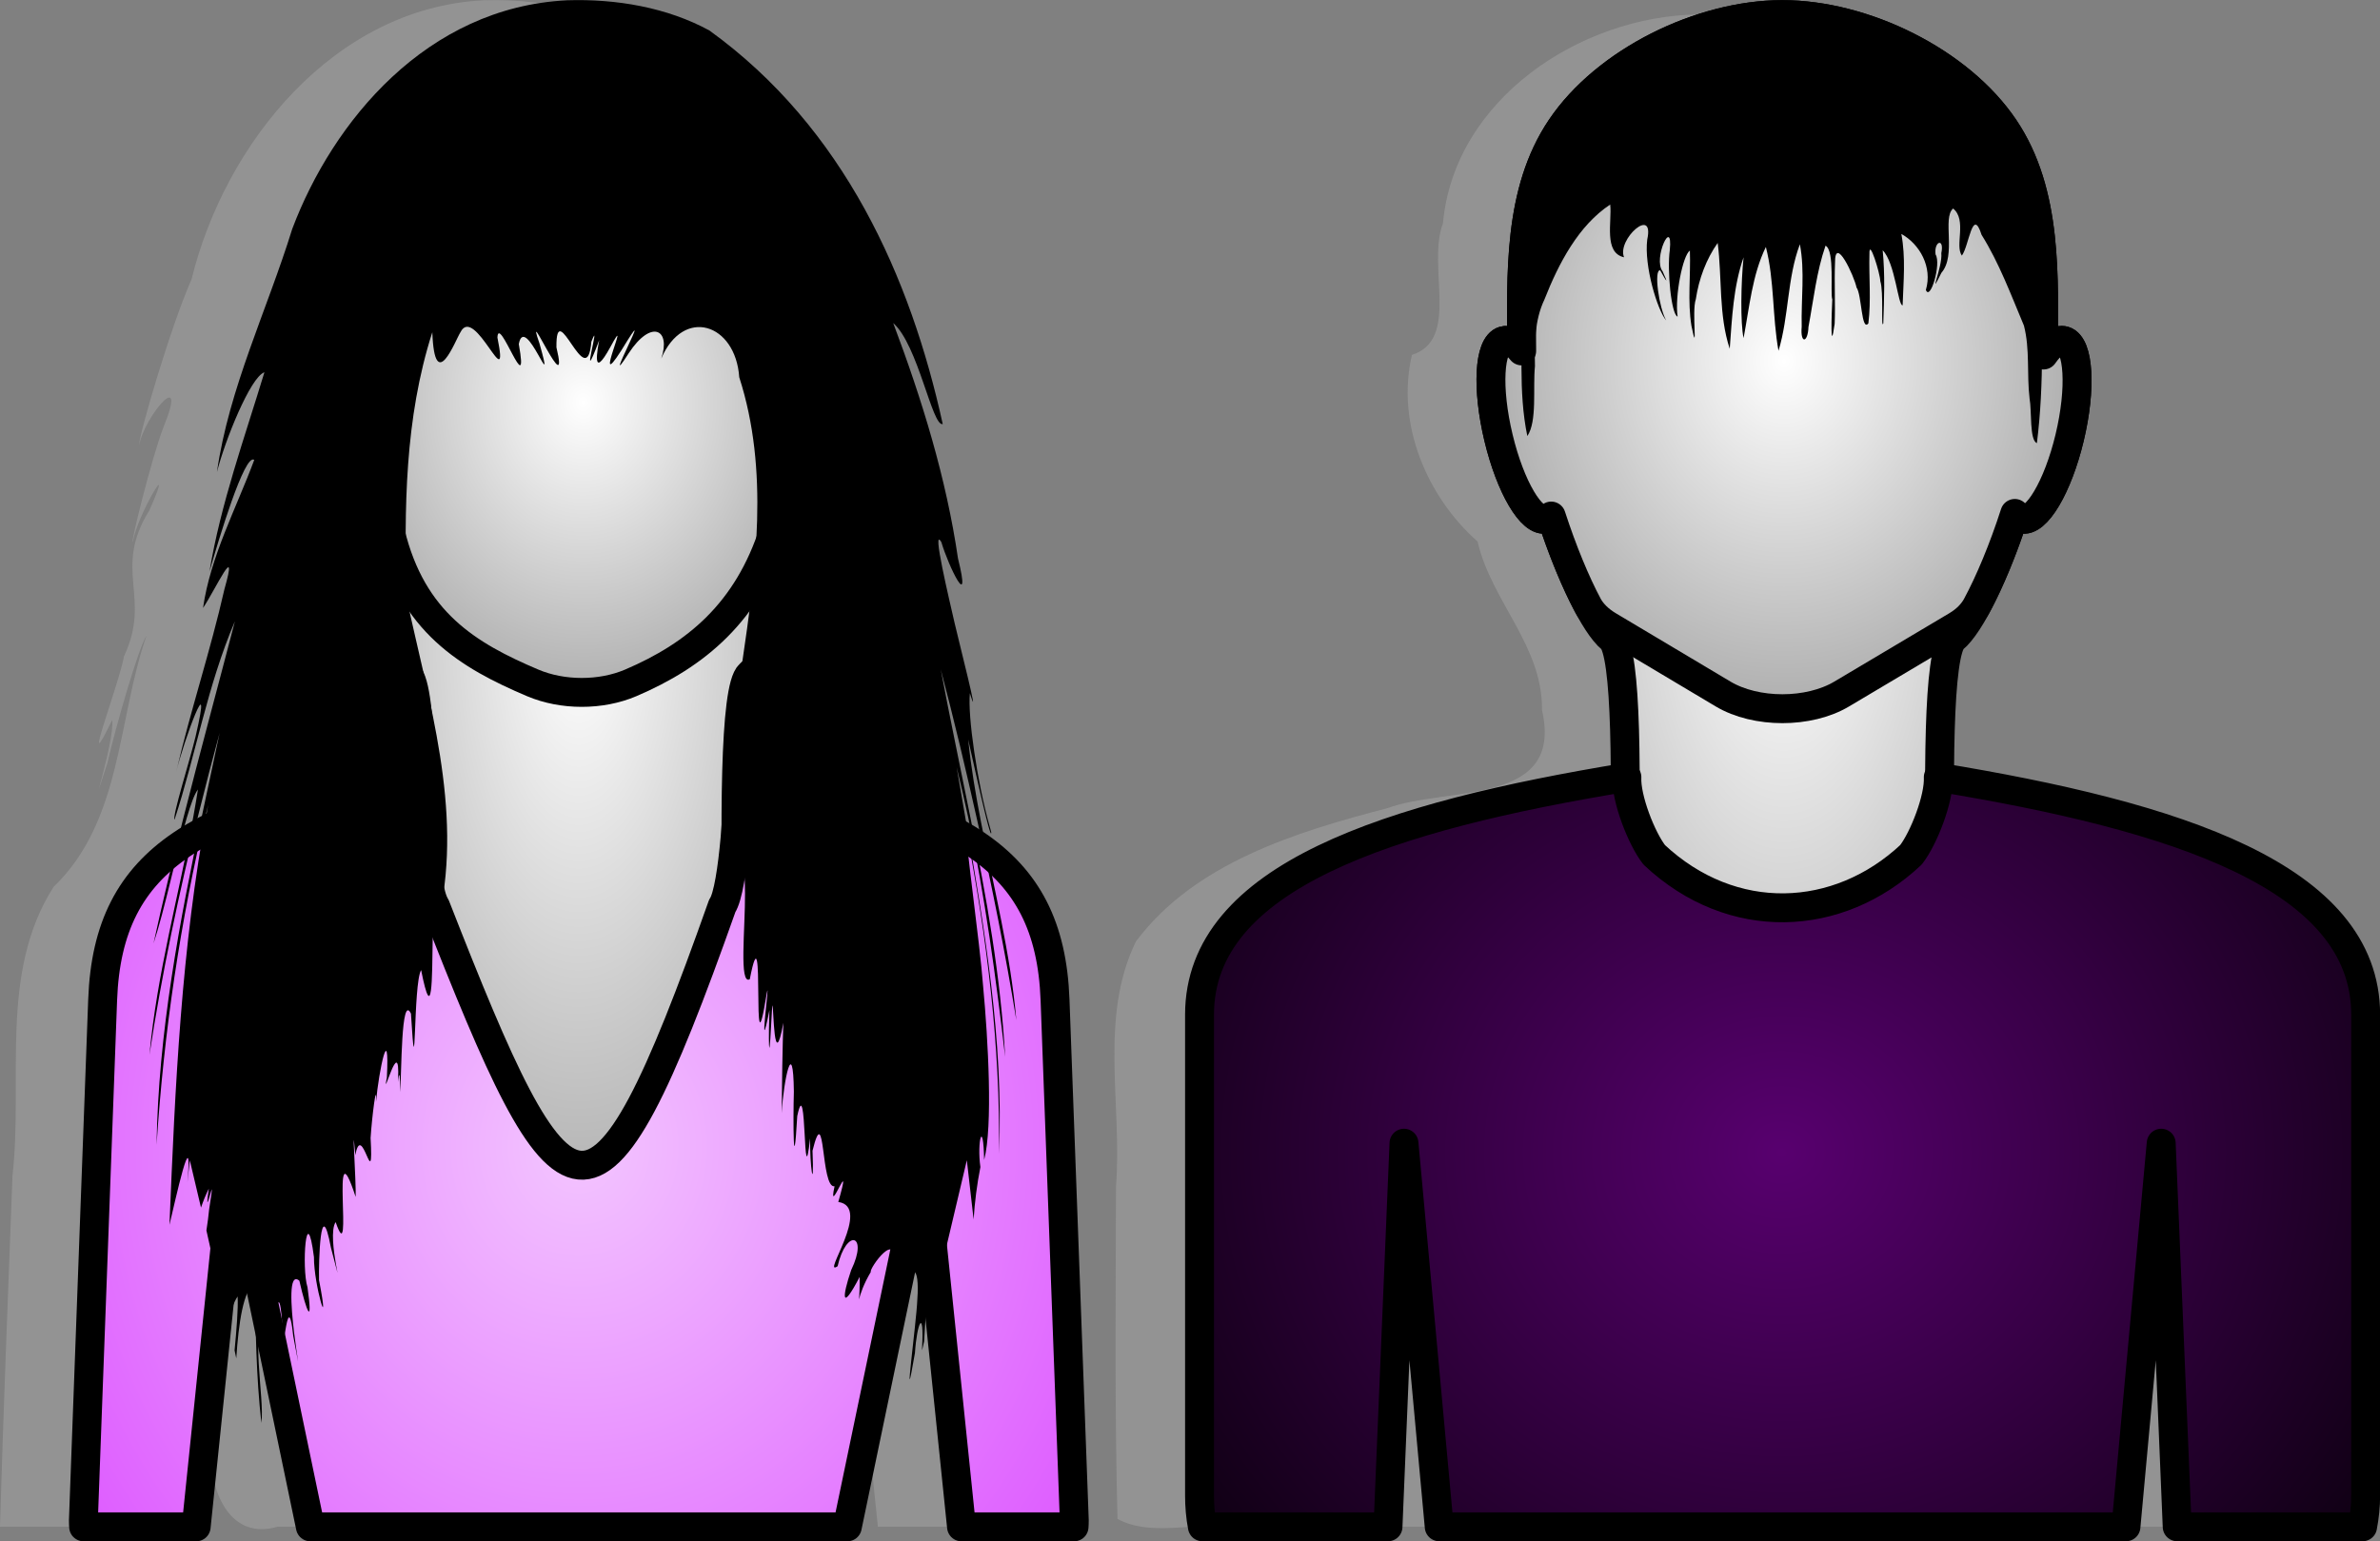 <?xml version="1.0" encoding="UTF-8" standalone="no"?>
<!-- Created with Inkscape (http://www.inkscape.org/) -->
<svg xmlns:inkscape="http://www.inkscape.org/namespaces/inkscape" xmlns:rdf="http://www.w3.org/1999/02/22-rdf-syntax-ns#" xmlns="http://www.w3.org/2000/svg" xmlns:sodipodi="http://sodipodi.sourceforge.net/DTD/sodipodi-0.dtd" xmlns:cc="http://creativecommons.org/ns#" xmlns:xlink="http://www.w3.org/1999/xlink" xmlns:dc="http://purl.org/dc/elements/1.1/" xmlns:svg="http://www.w3.org/2000/svg" xmlns:ns1="http://sozi.baierouge.fr" id="svg2" sodipodi:docname="vm.svg" viewBox="0 0 247.04 160.02" version="1.1" inkscape:version="0.48.3.1 r9886">
<rect x="0" y="0" width="247.04" height="160.02" fill="#808080" stroke="none"/>
<defs id="defs4">
<linearGradient id="linearGradient4020">
<stop id="stop4022" style="stop-color:#ffffff" offset="0"/>
<stop id="stop4024" style="stop-color:#ababab" offset="1"/>
</linearGradient>
<radialGradient id="radialGradient4120" xlink:href="#linearGradient4020" gradientUnits="userSpaceOnUse" cy="145.24" cx="294.73" gradientTransform="matrix(1 0 0 1.923 0 -131.02)" r="31.92" inkscape:collect="always"/>
<radialGradient id="radialGradient4122" xlink:href="#linearGradient4020" gradientUnits="userSpaceOnUse" cy="120.65" cx="294.73" gradientTransform="matrix(1 0 0 1.174 0 -17.364)" r="31.92" inkscape:collect="always"/>
<radialGradient id="radialGradient4124" gradientUnits="userSpaceOnUse" cy="205.17" cx="294.58" gradientTransform="matrix(1.46 0 0 1.319 -135.6 -64.185)" r="61.022" inkscape:collect="always">
<stop id="stop3760" style="stop-color:#58006f" offset="0"/>
<stop id="stop3762" style="stop-color:#000000" offset="1"/>
</radialGradient>
<radialGradient id="radialGradient4132" xlink:href="#linearGradient4020" gradientUnits="userSpaceOnUse" cy="151.65" cx="133.67" gradientTransform="matrix(1 0 0 2.219 0 -183.37)" r="28.591" inkscape:collect="always"/>
<radialGradient id="radialGradient4134" gradientUnits="userSpaceOnUse" cy="205.19" cx="133.67" gradientTransform="matrix(1.262 .008 -.009 1.38 -33.17 -78.421)" r="55.926" inkscape:collect="always">
<stop id="stop3768" style="stop-color:#f3c5ff" offset="0"/>
<stop id="stop3770" style="stop-color:#db4eff" offset="1"/>
</radialGradient>
<radialGradient id="radialGradient4136" xlink:href="#linearGradient4020" gradientUnits="userSpaceOnUse" cy="126.59" cx="134.73" gradientTransform="matrix(1.026 0 0 1.225 -4.094 -26.545)" r="26.027" inkscape:collect="always"/>
</defs>
<sodipodi:namedview id="base" bordercolor="#666666" inkscape:pageshadow="2" inkscape:window-y="-3" fit-margin-left="0" pagecolor="#ffffff" inkscape:window-height="845" inkscape:window-maximized="1" inkscape:zoom="1" inkscape:window-x="-3" showgrid="false" borderopacity="1.0" inkscape:current-layer="g4110" inkscape:cx="237.2968" inkscape:cy="5.3807359" fit-margin-top="0" fit-margin-right="0" fit-margin-bottom="0" inkscape:window-width="1440" inkscape:pageopacity="0.0" inkscape:document-units="px"/>
<g id="layer1" inkscape:label="Layer 1" inkscape:groupmode="layer" transform="translate(-11.118 -86.762)">
<path id="path4273" style="opacity:0.77;color:#000000;fill:#999999" inkscape:connector-curvature="0" d="m169.09 1.5c-12.203 0.168-25.304 8.8-26.469 21.688-1.693 4.485 1.816 12.059-3.219 13.656-1.676 7.185 1.575 14.744 6.812 19.375 1.457 6.268 6.772 10.822 6.688 17.5 2.294 10.04-9.811 7.877-16.062 10.188-9.469 2.462-20.003 5.689-26.094 13.844-3.844 7.91-1.396 16.999-2.062 25.438-0.029 11.499-0.145 23.003 0.156 34.5 3.384 1.846 7.773 0.377 11.625 0.812h7.75l1.656-39.812 3.656 39.812h71.281l3.688-39.812 1.656 39.812h19.219c0.784-15.993 0.087-32.023 0.344-48.031 0.225-5.625-0.163-11.82-4.719-15.812-9.312-8.367-22.332-10.447-34.156-13-9.787 0.41-4.794-13.925-1.562-19.25 2.39-7.218 9.444-11.26 10.25-19.156 0.816-2.894 0.139-8.568-3.25-7.594-0.212-5.618 0.512-11.395-1.469-16.844-3.4-10.854-14.87-16.985-25.71-17.32z" transform="translate(18.273 86.762)"/>
<path id="path4271" style="opacity:0.77;color:#000000;fill:#999999" inkscape:connector-curvature="0" d="m61.274 86.793c-15.457 0.8-26.794 14.805-30.271 28.958-2.144 4.837-5.418 15.999-5.455 17.256 0.617-3.169 5.16-8.312 2.549-1.926-1.25 3.201-3.535 12.533-3.181 11.898 0.406-2.671 4.552-9.638 1.71-3.239-3.867 6.211 0.276 8.98-2.636 15.154-0.507 2.9-4.715 13.781-1.223 6.606 0.268 2.296-2.824 11.648-0.508 4.495 0.924-3.992 3.251-12.03 4.067-13.245-3.042 8.74-2.516 19.223-9.649 26.091-5.695 8.935-3.133 20.016-4.263 29.985-0.459 12.144-0.942 24.287-1.298 36.434h11.688c0.844-8.26 1.688-16.521 2.531-24.781-0.753 1.902 2.24 4.098 1.75 0.875-0.309 3.131-0.189 6.548 0.681 1.648 2.933-1.647 0.603 14.84 1.716 4.918 1.831-5.059 2.947 7.585 3.425 9.734 0.185 4.234 2.152 9.02 7.029 7.606h50.43c1.893-8.319 3.178-16.776 5.453-25.006 4.727-1.793-0.68 12.531 2.2 4.686-0.346 3.796 1.83-9.295 1.967-1.576 0.751 7.299 1.503 14.597 2.254 21.896h11.656c-0.686-19.924-1.29-39.852-2.302-59.763-2.717-6.268-8.091-11.746-8.406-18.823 0.626-1.743 2.288 8.806 0.998 1.818-0.871-8.011-2.125-15.99-4.014-23.828 3.699 3.961 0.221-6.761-0.158-9.242-0.848-3.805-4.51-12.987-3.678-13.403 1.124 2.717 4.488 10.464 2.514 3.069-4.247-14.69-12.247-30.112-26.699-36.85-3.496-1.154-7.208-1.559-10.877-1.447z"/>
<g id="g4110" transform="translate(-98.432 -.019)">
<path id="path3889" style="stroke-linejoin:round;color:#000000;stroke:#000000;stroke-linecap:round;stroke-width:3;fill:url(#radialGradient4120)" inkscape:connector-curvature="0" d="m294.56 88.294c-8.47 0-18.353 4.859-23 11.771-4.467 6.645-4.099 15.191-4.062 23.148-0.66-0.819-1.319-1.228-1.875-1.062-1.524 0.457-1.756 4.957-0.531 10.072 1.225 5.115 3.445 8.891 4.969 8.434 0.178-0.053 0.357-0.145 0.5-0.303 1.993 6.121 4.518 11.322 6.25 12.742 3.233 2.651 0 53.213 0 53.213 7.488 1.733 29.274 2.994 35.5 0 0 0-3.233-50.562 0-53.213 1.758-1.442 4.364-6.774 6.375-13.015 0.188 0.314 0.419 0.496 0.688 0.576 1.524 0.457 3.775-3.319 5-8.434s0.962-9.615-0.562-10.072c-0.641-0.192-1.393 0.397-2.156 1.487 0.023-8.075 0.487-16.81-4.062-23.573-4.651-6.913-14.561-11.771-23.031-11.771z"/>
<path id="path4000" style="stroke-linejoin:round;color:#000000;stroke:#000000;stroke-linecap:round;stroke-width:3;fill:url(#radialGradient4122)" inkscape:connector-curvature="0" d="m294.56 88.294c-8.47 0-18.353 4.859-23 11.771-4.467 6.645-4.099 15.191-4.062 23.148-0.66-0.819-1.319-1.228-1.875-1.062-1.524 0.457-1.756 4.957-0.531 10.072 1.225 5.115 3.445 8.891 4.969 8.434 0.178-0.053 0.357-0.145 0.5-0.303 1.179 3.62 2.536 6.899 3.812 9.284 0.01 0.019 0.021 0.042 0.031 0.061 0.416 0.737 1.106 1.443 2.094 2.033l11.906 7.099c3.412 2.034 8.901 2.034 12.312 0l11.938-7.099c0.988-0.589 1.648-1.296 2.062-2.033 0.011-0.02 0.02-0.041 0.031-0.061 1.318-2.443 2.737-5.831 3.938-9.556 0.188 0.314 0.419 0.496 0.688 0.576 1.524 0.457 3.775-3.319 5-8.434s0.962-9.615-0.562-10.072c-0.641-0.192-1.393 0.397-2.156 1.487 0.023-8.075 0.487-16.81-4.062-23.573-4.651-6.913-14.561-11.771-23.031-11.771z"/>
<path id="path4905" d="m294.53 88.294c-8.767 0.295-17.802 4.274-23.281 12.096-2.974 5.127-3.481 11.444-3.725 17.388 0.094 4.751-0.409 9.606 0.56 14.274 1.042-1.538 0.562-4.99 0.791-7.252-0.044-2.368-0.044-4.755 0.978-6.911 1.498-3.805 3.549-7.7 6.833-9.874 0.2 1.757-0.706 5.001 1.437 5.476-0.769-1.846 3.178-5.38 2.406-1.837-0.342 2.74 1.067 7.348 1.967 8.393-0.744-1.306-1.308-5.291-0.623-5.205 0.665 1.209 0.899 1.528 0.253 0.108-1.035-1.318 1.084-5.743 0.747-2.221-0.296 2.046 0.142 6.696 0.808 6.923-0.307-2.111 0.547-6.402 1.276-6.852 0.093 2.609-0.26 5.233 0.164 7.827 0.715 3.473-0.004-1.518 0.452-2.783 0.316-2.111 1.076-4.154 2.27-5.842 0.465 3.653 0.087 7.466 1.25 10.987 0.236-3.197 0.377-6.474 1.438-9.497-0.276 2.587-0.341 6.842-0.002 8.391 0.607-3.194 0.894-6.547 2.315-9.465 0.9 3.513 0.662 7.219 1.312 10.779 1.092-3.596 0.886-7.534 2.219-11.057 0.534 2.8 0.118 5.706 0.188 8.56-0.163 1.808 0.644 1.7 0.703 0.021 0.528-2.82 0.838-5.737 1.77-8.434 0.985 0.504 0.466 4.925 0.703 5.583-0.07 1.41-0.23 5.967 0.245 2.528 0.084-2.107-0.046-4.202 0.038-6.305-0.034-3.015 2.005 1.373 2.232 2.532 0.547 0.726 0.496 4.64 1.231 3.726 0.295-2.395 0.045-4.806 0.11-7.206-0.045-1.727 1.11 2.026 1.127 2.819 0.369 1.132 0.05 5.094 0.312 4.393 0.086-2.549 0.187-5.058-0.064-7.593 1.299 1.292 1.599 5.816 2.07 5.712 0.086-2.493 0.329-4.949-0.133-7.41 1.906 1.059 3.252 3.436 2.546 5.815 0.459 1.206 1.619-2.739 1.006-3.684-0.184-1.379 0.938-1.771 0.597-0.136 0.154 1.436-1.472 5.014 0.007 2.046 1.591-1.832 0.064-5.694 1.219-6.682 1.457 1.211 0.152 3.835 0.906 4.893 0.75-1.003 1.1-5.124 2.046-2.16 1.822 2.907 3.053 6.23 4.398 9.428 0.633 2.444 0.286 5.05 0.584 7.563 0.24 1.277-0.021 4.34 0.76 4.634 0.79-6.195 0.486-12.495 0.505-18.736-0.019-7.223-2.788-14.758-8.368-18.824-5.348-4.374-11.947-6.772-18.58-6.929z" style="color:#000000;fill:#000000" inkscape:connector-curvature="0"/>
<path id="path3891" d="m278.42 167.47c-24.642 4.039-44.361 10.292-44.361 24.658v49.879c0 1.115 0.088 2.198 0.297 3.283h19.266l1.659-39.825 3.659 39.825h71.281l3.659-39.825 1.659 39.825h19.243c0.209-1.085 0.32-2.168 0.32-3.283v-49.879c0-14.366-19.719-20.619-44.361-24.658 0.104 2.213-1.514 6.362-2.84 8.06-7.543 7.075-18.56 7.58-26.642 0-1.325-1.698-2.944-5.847-2.84-8.06z" sodipodi:nodetypes="cssccccccccsscccc" style="stroke-linejoin:round;color:#000000;stroke:#000000;stroke-linecap:round;stroke-width:3;fill:url(#radialGradient4124)" inkscape:connector-curvature="0"/>
</g>
<g id="g4104" transform="translate(-62.474)">
<path id="path3957" d="m133.66 91.214c-8.479 0-15.249 5.226-19.9 12.665-4.651 7.439-7.182 17.089-7.182 25.938 0 11.297 6.085 24.083 9.321 26.936s0 56.955 0 56.955c3.951 2.019 34.647 1.879 35.523 0 0 0-3.236-54.102 0-56.955s9.338-15.639 9.338-26.936c0-8.849-2.536-18.5-7.191-25.938-4.655-7.439-11.43-12.665-19.909-12.665z" sodipodi:nodetypes="ssszcczsss" style="stroke-linejoin:round;color:#000000;stroke:#000000;stroke-linecap:round;stroke-width:3;fill:url(#radialGradient4132)" inkscape:connector-curvature="0"/>
<path id="rect2996" d="m117.12 166.45c-22.569 4.236-32.316 9.045-32.873 24.103l-2 54.077c-0.008 0.217 0.018 0.429 0.025 0.646h11.682l3.927-38.06 7.927 38.06h55.733l7.927-38.06 3.927 38.06h11.682c0.007-0.217 0.033-0.428 0.025-0.646l-2-54.077c-0.557-15.058-10.304-19.867-32.873-24.103 0.095 2.322-0.455 12.576-1.669 14.357-13.256 37.497-16.361 34.277-29.768 0-1.214-1.782-1.764-12.035-1.669-14.357z" sodipodi:nodetypes="cssccccccccssccccc" style="stroke-linejoin:round;color:#000000;stroke:#000000;stroke-linecap:round;stroke-width:3;fill:url(#radialGradient4134)" inkscape:connector-curvature="0"/>
<path id="path4010" sodipodi:nodetypes="ssccsccaaccsccss" style="stroke-linejoin:round;color:#000000;stroke:#000000;stroke-linecap:round;stroke-width:3;fill:url(#radialGradient4136)" inkscape:connector-curvature="0" d="m133.97 98.124c-7.006 0-15.18 4.101-19.023 9.935-3.695 5.609-3.39 12.821-3.36 19.537-0.546-0.691-1.091-1.037-1.551-0.896-1.261 0.386-1.453 4.184-0.439 8.501s2.849 7.504 4.11 7.118c0.147-0.045 0.296-0.122 0.414-0.256 2.241 9.288 8.066 12.751 14.758 15.593 3.104 1.318 7.082 1.324 10.184 0 6.762-2.887 12.15-7.322 14.862-15.824 0.155 0.265 0.347 0.419 0.569 0.486 1.261 0.386 3.122-2.801 4.136-7.118s0.795-8.115-0.465-8.501c-0.53-0.162-1.152 0.335-1.783 1.255 0.019-6.815 0.403-14.188-3.36-19.895-3.847-5.834-12.043-9.935-19.049-9.935z"/>
<path id="path3880" d="m132.44 86.793c-14.566 0.723-24.314 12.587-28.514 23.734-2.604 8.413-6.572 16.539-7.815 25.24 0.818-3.229 3.46-9.854 4.928-10.36-2.082 6.861-4.533 13.647-5.703 20.69 0.93-3.238 3.649-12.345 4.647-11.59-1.892 5.084-4.549 10.019-5.316 15.372 1.3-1.936 3.719-7.232 2.218-1.937-1.437 6.357-3.526 12.588-4.999 18.938 0.728-3.072 3.866-11.638 2.006-3.658-0.598 2.515-2.433 8.263-2.183 8.639 2.225-6.829 3.408-13.928 6.266-20.598-1.786 6.856-3.647 13.701-5.386 20.567-1.085 4.283-2.124 8.572-3.063 12.881 1.145-3.418 2.365-9.361 3.45-13.035 0.411-1.393 0.797-2.484 1.162-2.951-0.146 0.904-0.291 1.804-0.458 2.705-1.528 8.281-3.806 16.463-4.576 24.84 1.283-8.404 3.045-16.742 5.104-25.025 0.697-2.803 1.423-5.603 2.183-8.393-0.587 2.745-1.176 5.488-1.76 8.239-2.421 11.414-4.609 22.896-4.787 34.525 0.754-11.65 2.454-23.259 5.21-34.678 0.049-0.204 0.091-0.41 0.141-0.615-0.039 0.204-0.067 0.41-0.106 0.615-2.681 14.203-3.316 28.617-3.907 42.979 0.594-2.441 2.472-11.169 1.866-4.427l0.246-2.275 1.162 4.919c0.229-0.669 0.488-1.327 0.81-1.968-0.429 3.017 0.191 0.262 0.317 0.061 0.009 0.122-0.053 0.686-0.282 2.091-0.071 0.659-0.151 1.408-0.282 2.183l0.458 2.06c0.094-0.031 0.178-0.046 0.282-0.031-0.004 0.274-0.039 0.611-0.07 0.953l0.422 1.783 0.352 1.383c0.018-0.093 0.016-0.111 0.035-0.215 0.153 0.515 0.257 1.099 0.317 1.722l0.458 2.029c0.242-1.22 0.563-2.214 0.986-2.828 0.066 1.308-0.114 3.443-0.317 5.595l0.176 0.83c0.242-3.62 0.723-7.118 1.936-7.809 0.064 4.841 0.129 9.689 0.669 14.511 0.372-2.484-1.35-10.681 0.739-9.899-0.06 3.214 0.022 2.557 0.387 2.029-0.161 1.61 0.596-9.4 1.056-2.183-0.014 5.965 0.473-5.144 1.127 1.045 1.676 8.763-1.645-7.716 0.634-5.749 0.762 3.352 1.423 4.793 0.845 0.676-0.635-1.988-0.118-9.251 0.669-3.136-0.016 2.969 1.732 8.614 0.528 2.398-0.046-1.776 0.135-9.197 1.232-3.382 1.749 6.541-0.542-1.143 0.493-2.644 1.92 5.568-0.651-10.944 2.077-2.613 0.063-1.457-0.456-9.146-0.035-4.335 0.689-3.759 1.927 4.424 1.584-1.783 0.127-2.067 0.638-6.129 0.563-3.751 0.291-3.27 1.425-8.588 1.127-2.521-0.574 2.876 1.403-4.826 1.162 0.184-0.078 1.232 0.206-2.501 0.211 1.322 0.165-1.747 0.084-10.321 1.127-8.147 0.563 9.348 0.21-3.158 1.056-4.519 1.18 5.958 1.134 0.663 1.197-3.013 0.027-1.601 0.051-2.929 0.246-2.828 0.086 0.475 0.119 0.445 0.141 0.184-0.05 2.725 0.294 3.446 0.317-0.031 2.394-11.07-1.097-22.155-3.415-32.957-0.244-9.226-0.206-18.622 2.675-27.577 0.244 6.62 2.419 0.757 2.922 0 1.469-2.977 5.155 7.085 3.837 0.553 0.094-2.544 3.342 6.976 2.218 0.676 0.642-3.387 3.912 6.189 2.147-0.061-1.655-4.756 3.198 6.427 1.76 0.4-0.067-5.544 3.152 5.009 3.626-0.584 1.144-2.959-1.41 5.784 0.81-0.154-0.147 0.797-0.839 4.347 1.162 0.707 2.354-4.367-1.986 5.235 1.127 0.369 4.059-6.675-2.406 5.242 0.774 0.277 2.348-3.586 4.416-2.482 3.379 0.553 2.313-5.408 7.711-3.662 8.097 1.937 3.125 9.689 1.728 19.972 0.282 29.79-2.291 6.229-1.629 12.677-1.091 19.061 0.166 2.428 0.493 9.299 0.422 3.32-0.176-3.493 0.743-5.13 0.88-0.646 0.089 0.521 0.101 1.244 0.106 2.029 0.022 3.747-0.634 9.572 0.493 8.946 1.672-8.494 0.098 11.794 1.76 1.476 0.429-2.183-0.965 8.017 0.282 1.722-0.103 2.703-0.072 6.407 0.176 1.537 0.061-1.312 0.111-1.905 0.141-2.029 0.115 0.088 0.131 7.301 1.127 1.814-0.08 2.088-0.155 6.625-0.176 9.377 0.209-3.47 1.193-8.149 1.267-2.244-0.087 3.039-0.048 9.523 0.352 2.552 1.022-4.928 0.568 9.031 1.338 2.306-0.055 2.871 0.437 6.013 0.246 1.291 1.35-5.47 0.832 3.947 2.288 3.689-0.787 3.631 1.988-3.979 0.387 1.629 3.552 0.507-1.84 7.874-0.07 6.671 0.909-3.964 3.224-3.355 1.408 0.4-0.965 2.827-1.033 4.388 0.88 0.707 0.008 1.14-0.026 1.904-0.07 2.337 0.142-0.565 0.486-1.608 1.232-2.859-0.248-0.252 3.02-4.894 2.323-0.338-0.113 2.588-2.475 13.108-0.317 5.349 0.102-2.2 1.654-6.069 2.006-3.105 0.024-2.558 1.092-2.797 0.81 0.984-0.082 2.336-1.583 13.281-0.246 5.534 0.206-3.152 0.979-4.811 0.739-0.492 0.004 0.111-0.005 0.118 0 0.215l0.211-0.922c0.114-2.264 0.351-5.636 0.986-6.61 0.208-1.085 0.357-0.578 0.458 0.553l0.176-0.799c-0.173-2.994 0.11-5.839 0.317-1.383l2.499-10.576 0.704 6.149c0.116-1.814 0.346-3.633 0.704-5.441-0.374-2.65 0.304-5.169 0.387-0.738 0.917-3.458 0.416-12.515-0.106-18.046-0.352-4.671-1.84-14.912-1.725-16.017 2.119 11.04 3.517 22.211 3.379 33.418 0.487-11.763-1.512-23.412-3.52-35.016-0.294-1.699-0.594-3.407-0.88-5.103 0.423 1.727 0.83 3.459 1.197 5.196 1.739 8.229 2.872 16.549 3.837 24.871-0.457-8.339-1.942-16.568-3.591-24.779-1.035-5.155-2.123-10.307-3.098-15.464 1.383 5.227 2.626 10.475 3.802 15.74 1.533 6.866 2.92 13.764 4.048 20.69-0.601-6.926-2.336-13.701-3.661-20.536-0.553-2.853-1.046-5.722-1.338-8.608 0.41 1.858 1.53 6.922 2.077 8.915 0.193 0.705 0.33 1.06 0.317 0.707-0.062-0.201-0.115-0.433-0.176-0.646-1.278-4.495-2.287-11.475-2.042-13.773 1.191 3.788-1.202-5.622-1.584-7.286-0.54-2.381-2.425-10.223-1.373-8.393 0.732 2.49 3.167 7.493 1.725 1.691-1.218-8.33-3.724-16.476-6.724-24.441 2.573 2.243 4.044 10.786 5.139 10.483-3.33-15.186-10.216-30.758-24.219-40.858-4.39-2.392-9.659-3.302-14.785-3.136z" style="color:#000000;fill:#000000" inkscape:connector-curvature="0"/>
</g>
</g>
</svg>
